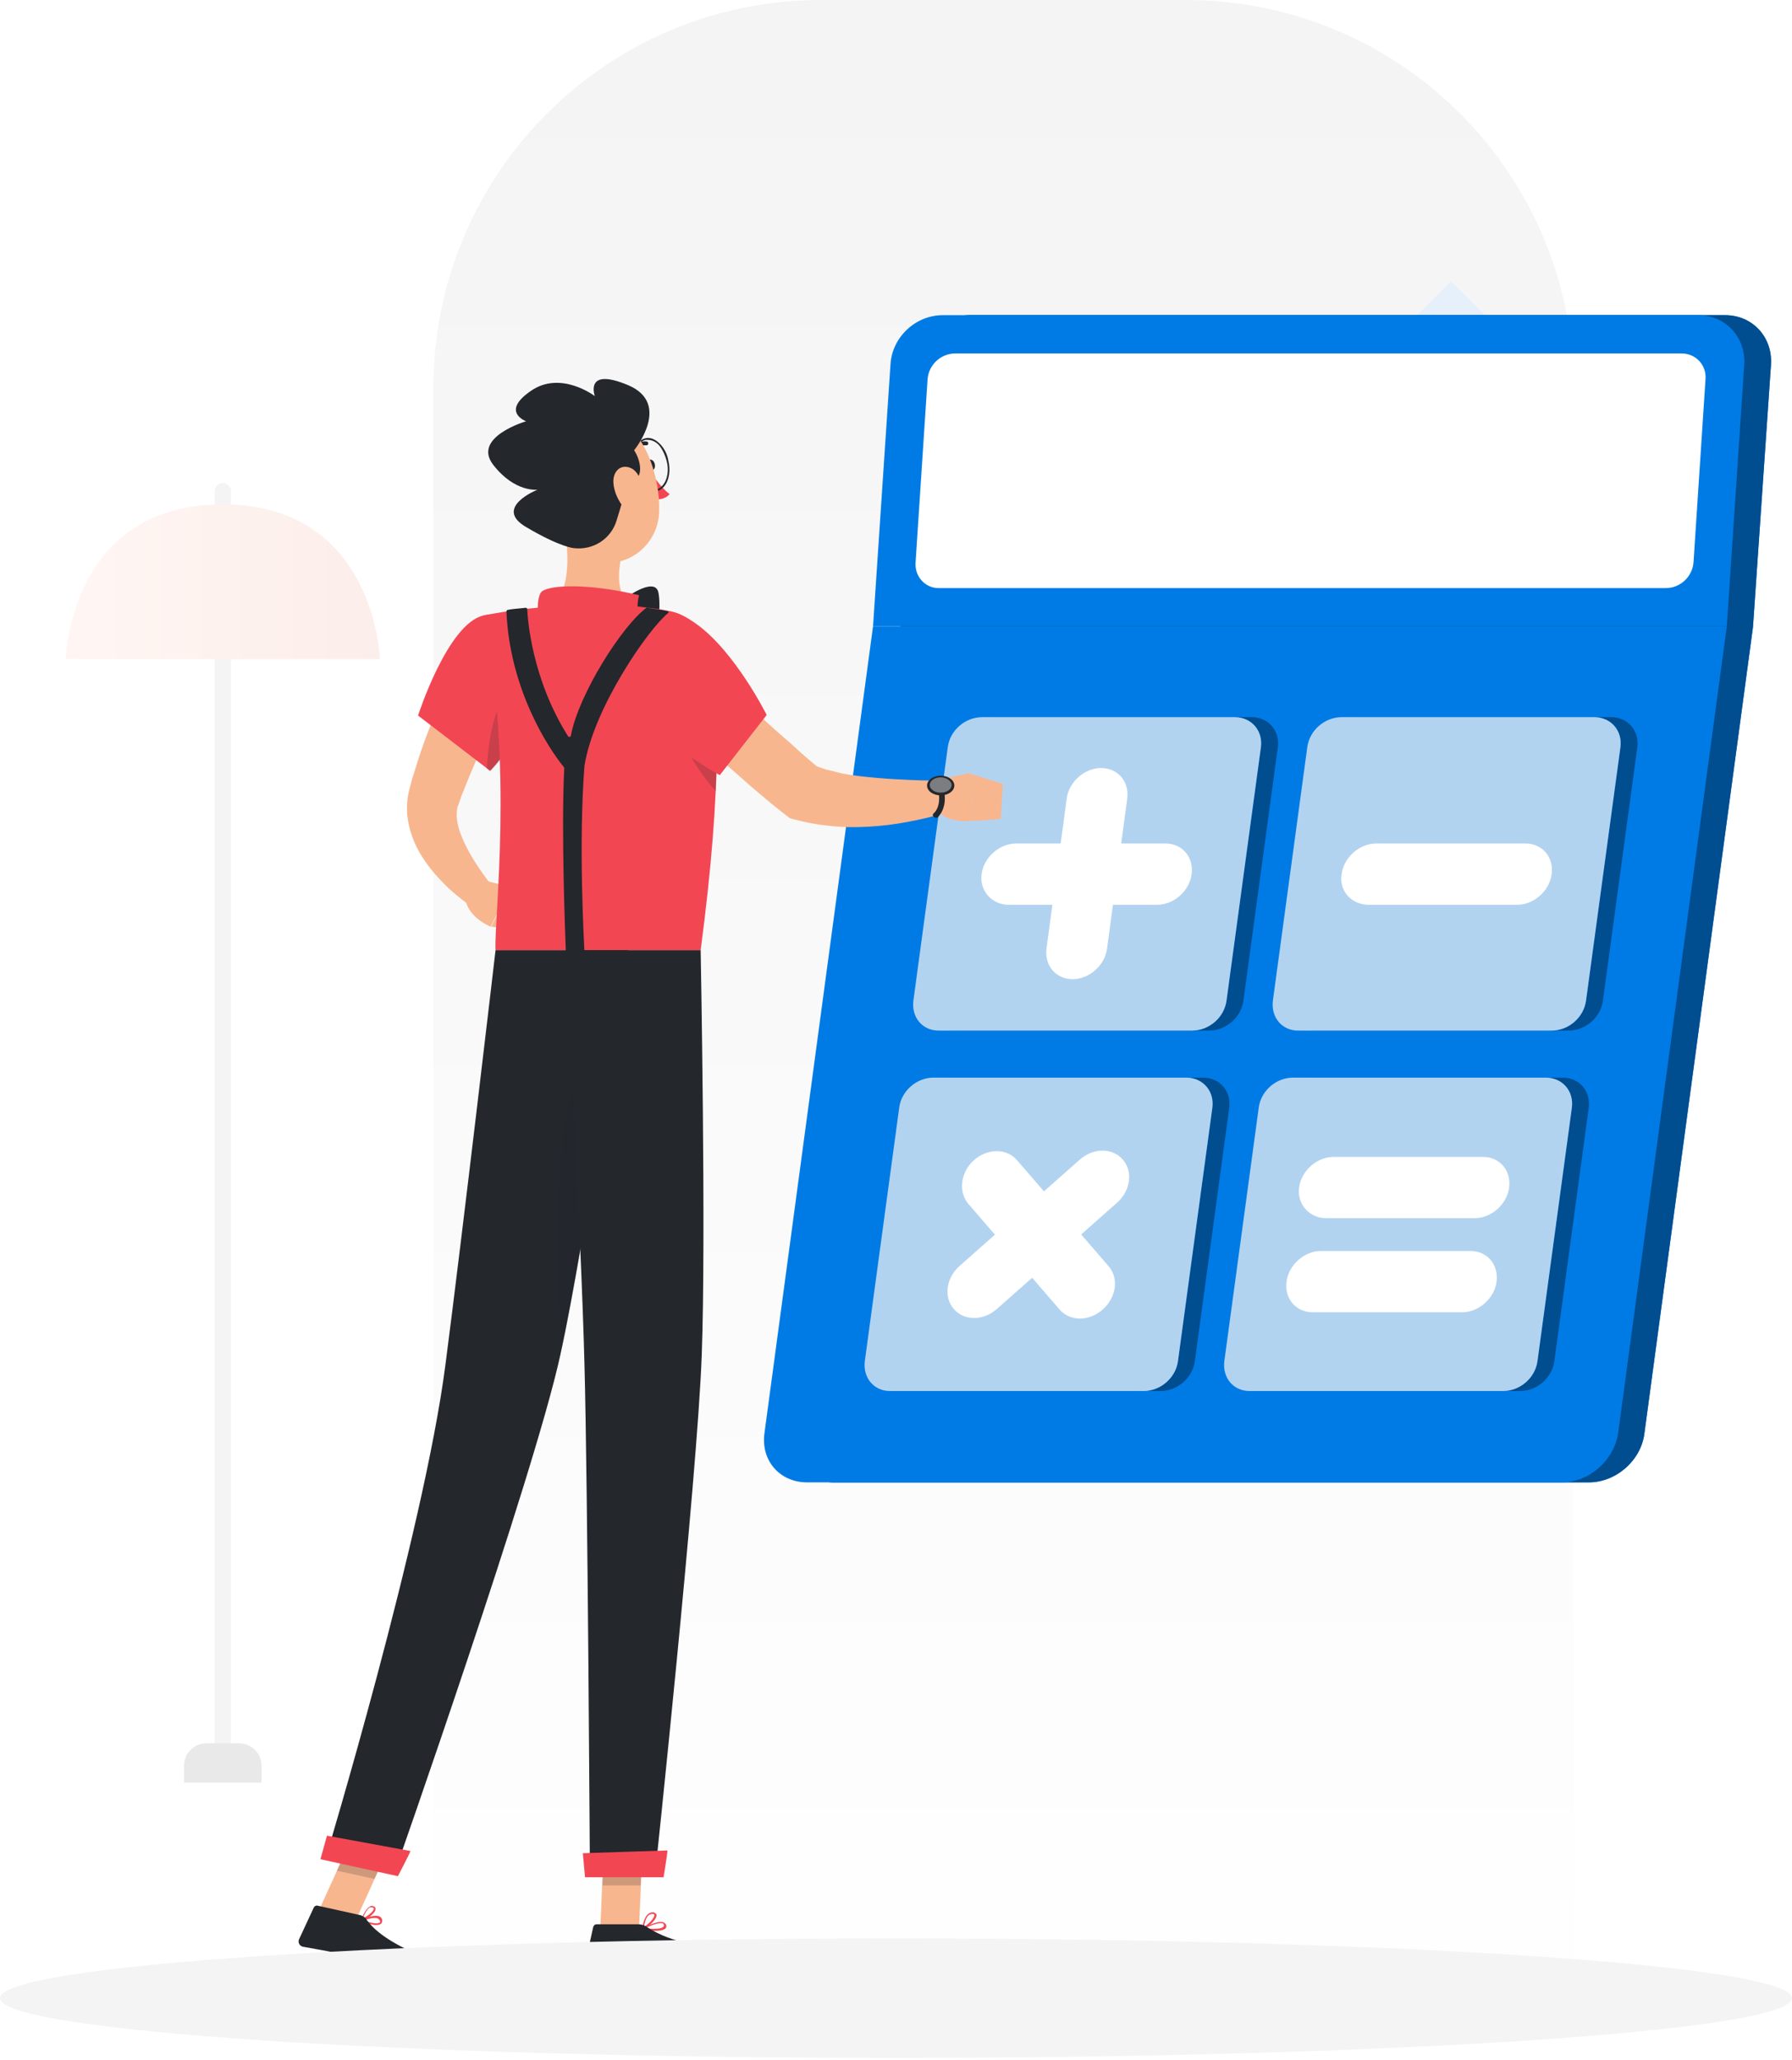 <svg width="255" height="293" viewBox="0 0 255 293" fill="none" xmlns="http://www.w3.org/2000/svg">
<g opacity="0.5" filter="url(#filter0_i_1689_1009)">
<path d="M61.669 55.16C61.669 24.696 86.365 0 116.829 0H168.772C199.236 0 223.932 24.696 223.932 55.16V284.217H61.669V55.16Z" fill="url(#paint0_linear_1689_1009)"/>
</g>
<path d="M31.701 250.867C31.08 250.867 30.537 250.322 30.537 249.7V69.887C30.537 69.264 31.08 68.72 31.701 68.72C32.322 68.72 32.865 69.264 32.865 69.887V249.7C32.788 250.322 32.322 250.867 31.701 250.867Z" fill="#F4F4F4"/>
<path d="M37.134 253.591H26.188V251.179C26.188 249.467 27.585 247.988 29.371 247.988H34.029C35.736 247.988 37.211 249.389 37.211 251.179V253.591H37.134Z" fill="#E9E9E9"/>
<path d="M9.343 93.774C9.343 93.774 9.887 71.754 31.7 71.754C53.436 71.754 54.057 93.774 54.057 93.774H9.343Z" fill="url(#paint1_linear_1689_1009)"/>
<path d="M192.314 139.058H137.12V140.692H192.314V139.058Z" fill="#E5F0FA"/>
<path d="M192.314 139.058H137.12L142.399 107.391H197.671L192.314 139.058Z" fill="#E5F0FA"/>
<path d="M191.303 139.058H136.109L141.388 107.391H196.582L191.303 139.058Z" fill="#E5F0FA"/>
<path d="M138.205 136.568L142.708 109.647C142.785 109.336 143.096 109.025 143.406 109.025H193.865C194.331 109.025 194.641 109.414 194.564 109.88L190.061 136.802C189.984 137.113 189.673 137.424 189.363 137.424H138.904C138.438 137.424 138.128 137.035 138.205 136.568Z" fill="#F2F3F7"/>
<path d="M179.815 139.058H124.621V140.692H179.815V139.058Z" fill="#EBF5FF"/>
<path d="M214.484 48.039L206.47 40.007L198.456 48.039L206.47 56.072L214.484 48.039Z" fill="#E5F0FA"/>
<path d="M252.011 51.836C252.244 47.946 249.372 44.834 245.49 44.834H138.052C134.17 44.834 130.832 47.946 130.6 51.836L128.115 89.106L112.59 203.872C112.046 207.762 114.763 210.875 118.645 210.875H226.083C229.964 210.875 233.535 207.762 234.001 203.872L249.449 89.184L252.011 51.836Z" fill="#007BE5"/>
<path d="M252.011 51.836C252.244 47.946 249.372 44.834 245.49 44.834H138.052C134.17 44.834 130.832 47.946 130.6 51.836L128.115 89.106L112.59 203.872C112.046 207.762 114.763 210.875 118.645 210.875H226.083C229.964 210.875 233.535 207.762 234.001 203.872L249.449 89.184L252.011 51.836Z" fill="#004D90"/>
<path d="M222.276 210.874H114.838C110.957 210.874 108.24 207.762 108.783 203.871L124.231 89.105H245.72L230.272 203.794C229.729 207.684 226.158 210.874 222.276 210.874Z" fill="#007BE5"/>
<path d="M241.684 44.833H134.168C130.287 44.833 126.949 47.945 126.716 51.836L124.232 89.106H245.721L248.205 51.836C248.438 47.945 245.488 44.833 241.684 44.833Z" fill="#007BE5"/>
<path d="M130.286 80.002L131.994 53.936C132.149 51.913 133.857 50.279 135.953 50.279H239.277C241.295 50.279 242.848 51.913 242.693 53.936L240.985 80.002C240.829 82.025 239.122 83.659 237.026 83.659H133.702C131.683 83.737 130.131 82.025 130.286 80.002Z" fill="white"/>
<path d="M132.384 142.326L137.274 106.301C137.585 103.889 139.758 102.022 142.165 102.022H178.107C180.513 102.022 182.144 103.967 181.833 106.301L176.943 142.326C176.632 144.738 174.458 146.605 172.052 146.605H136.11C133.703 146.683 131.996 144.738 132.384 142.326Z" fill="#004D90"/>
<path d="M183.539 142.326L188.43 106.301C188.74 103.889 190.914 102.022 193.321 102.022H229.263C231.669 102.022 233.299 103.967 232.989 106.301L228.098 142.326C227.788 144.738 225.614 146.605 223.208 146.605H187.266C184.859 146.683 183.229 144.738 183.539 142.326Z" fill="#004D90"/>
<path d="M125.472 193.601L130.362 157.576C130.673 155.164 132.846 153.297 135.253 153.297H171.195C173.601 153.297 175.232 155.242 174.921 157.576L170.03 193.601C169.72 196.013 167.546 197.88 165.14 197.88H129.198C126.791 197.958 125.083 196.013 125.472 193.601Z" fill="#004D90"/>
<path d="M176.629 193.601L181.519 157.576C181.83 155.164 184.004 153.297 186.41 153.297H222.352C224.759 153.297 226.389 155.242 226.078 157.576L221.188 193.601C220.877 196.013 218.704 197.88 216.297 197.88H180.355C177.948 197.958 176.241 196.013 176.629 193.601Z" fill="#004D90"/>
<path d="M129.976 142.326L134.866 106.301C135.177 103.889 137.351 102.022 139.757 102.022H175.699C178.106 102.022 179.736 103.967 179.425 106.301L174.535 142.326C174.224 144.738 172.051 146.605 169.644 146.605H133.702C131.296 146.683 129.665 144.738 129.976 142.326Z" fill="#007BE5"/>
<path d="M129.976 142.326L134.866 106.301C135.177 103.889 137.351 102.022 139.757 102.022H175.699C178.106 102.022 179.736 103.967 179.425 106.301L174.535 142.326C174.224 144.738 172.051 146.605 169.644 146.605H133.702C131.296 146.683 129.665 144.738 129.976 142.326Z" fill="#B2D3F0"/>
<path d="M181.134 142.326L186.025 106.301C186.335 103.889 188.509 102.022 190.915 102.022H226.857C229.264 102.022 230.894 103.967 230.584 106.301L225.693 142.326C225.382 144.738 223.209 146.605 220.802 146.605H184.86C182.454 146.683 180.824 144.738 181.134 142.326Z" fill="#007BE5"/>
<path d="M181.134 142.326L186.025 106.301C186.335 103.889 188.509 102.022 190.915 102.022H226.857C229.264 102.022 230.894 103.967 230.584 106.301L225.693 142.326C225.382 144.738 223.209 146.605 220.802 146.605H184.86C182.454 146.683 180.824 144.738 181.134 142.326Z" fill="#B2D3F0"/>
<path d="M123.067 193.601L127.957 157.576C128.268 155.164 130.441 153.297 132.848 153.297H168.79C171.196 153.297 172.827 155.242 172.516 157.576L167.626 193.601C167.315 196.013 165.141 197.88 162.735 197.88H126.793C124.386 197.958 122.756 196.013 123.067 193.601Z" fill="#007BE5"/>
<path d="M123.067 193.601L127.957 157.576C128.268 155.164 130.441 153.297 132.848 153.297H168.79C171.196 153.297 172.827 155.242 172.516 157.576L167.626 193.601C167.315 196.013 165.141 197.88 162.735 197.88H126.793C124.386 197.958 122.756 196.013 123.067 193.601Z" fill="#B2D3F0"/>
<path d="M174.225 193.601L179.116 157.576C179.426 155.164 181.6 153.296 184.006 153.296H219.948C222.355 153.296 223.985 155.242 223.674 157.576L218.784 193.601C218.473 196.013 216.3 197.88 213.893 197.88H177.951C175.545 197.958 173.914 196.013 174.225 193.601Z" fill="#007BE5"/>
<path d="M174.225 193.601L179.116 157.576C179.426 155.164 181.6 153.296 184.006 153.296H219.948C222.355 153.296 223.985 155.242 223.674 157.576L218.784 193.601C218.473 196.013 216.3 197.88 213.893 197.88H177.951C175.545 197.958 173.914 196.013 174.225 193.601Z" fill="#B2D3F0"/>
<path d="M152.642 139.291C150.236 139.291 148.606 137.346 148.916 134.934L151.789 113.615C152.099 111.203 154.35 109.257 156.679 109.257C159.086 109.257 160.716 111.203 160.405 113.615L157.533 134.934C157.223 137.346 154.971 139.291 152.642 139.291Z" fill="white"/>
<path d="M139.681 124.352C139.991 121.94 142.242 119.995 144.571 119.995H165.841C168.248 119.995 169.878 121.94 169.568 124.352C169.257 126.764 167.006 128.71 164.677 128.71H143.407C141.078 128.632 139.37 126.687 139.681 124.352Z" fill="white"/>
<path d="M135.72 186.208C134.245 184.497 134.633 181.773 136.574 180.062L153.652 164.967C155.593 163.255 158.31 163.255 159.785 164.967C161.26 166.679 160.871 169.402 158.931 171.114L141.852 186.208C139.912 187.92 137.195 187.92 135.72 186.208Z" fill="white"/>
<path d="M138.59 165.045C140.531 163.333 143.248 163.333 144.723 165.045L157.765 180.14C159.239 181.851 158.851 184.575 156.911 186.286C154.97 187.998 152.253 187.998 150.778 186.286L137.736 171.192C136.339 169.48 136.727 166.679 138.59 165.045Z" fill="white"/>
<path d="M190.914 124.352C191.224 121.94 193.476 119.995 195.805 119.995H217.075C219.481 119.995 221.112 121.94 220.801 124.352C220.491 126.764 218.239 128.71 215.91 128.71H194.64C192.234 128.632 190.526 126.687 190.914 124.352Z" fill="white"/>
<path d="M184.861 168.935C185.171 166.523 187.422 164.578 189.751 164.578H211.022C213.428 164.578 215.058 166.523 214.748 168.935C214.437 171.347 212.186 173.292 209.857 173.292H188.587C186.258 173.215 184.55 171.269 184.861 168.935Z" fill="white"/>
<path d="M183.073 182.319C183.383 179.906 185.634 177.961 187.963 177.961H209.233C211.64 177.961 213.27 179.906 212.96 182.319C212.649 184.731 210.398 186.676 208.069 186.676H186.799C184.392 186.676 182.762 184.731 183.073 182.319Z" fill="white"/>
<path d="M73.777 95.875C72.38 98.442 70.983 101.243 69.663 104.045C68.343 106.768 67.101 109.569 66.014 112.37C65.704 113.07 65.471 113.77 65.238 114.471C65.083 114.782 65.005 115.171 65.005 115.638C64.928 116.494 65.161 117.661 65.626 118.828C66.558 121.24 68.266 123.808 70.051 126.064L67.412 129.176C66.635 128.632 65.937 128.165 65.316 127.62C64.617 127.076 63.996 126.531 63.375 125.908C62.133 124.664 60.969 123.341 59.959 121.707C58.95 120.073 58.174 118.128 57.941 115.871C57.864 114.704 57.941 113.459 58.252 112.292C58.484 111.514 58.64 110.658 58.95 109.88C59.882 106.69 61.046 103.578 62.366 100.543C63.065 99.065 63.686 97.587 64.462 96.108C65.238 94.63 65.937 93.229 66.868 91.751L73.777 95.875Z" fill="#F8B68F"/>
<path d="M68.808 125.208L72.69 126.22L69.817 131.822C69.817 131.822 66.945 130.733 66.247 128.165L68.808 125.208Z" fill="#F8B68F"/>
<path d="M78.124 128.009L74.63 132.366L69.895 131.822L72.767 126.219L78.124 128.009Z" fill="#F8B68F"/>
<path d="M92.096 66.23C92.174 66.697 92.485 66.93 92.795 66.93C93.106 66.852 93.261 66.463 93.183 66.074C93.106 65.607 92.795 65.374 92.485 65.374C92.174 65.374 92.019 65.841 92.096 66.23Z" fill="#24272C"/>
<path d="M92.486 67.008C92.486 67.008 93.961 69.342 95.281 70.276C94.66 71.132 93.263 71.054 93.263 71.054L92.486 67.008Z" fill="#F34653"/>
<path d="M93.027 69.887C91.785 69.887 90.543 68.486 90.154 66.619C89.922 65.608 89.999 64.596 90.31 63.818C90.62 63.04 91.164 62.495 91.862 62.34C92.561 62.184 93.26 62.495 93.881 63.118C94.502 63.74 94.967 64.596 95.123 65.608C95.356 66.619 95.278 67.63 94.967 68.409C94.657 69.187 94.114 69.731 93.415 69.887C93.26 69.887 93.182 69.887 93.027 69.887ZM92.173 62.573C92.095 62.573 91.94 62.573 91.862 62.573C91.241 62.729 90.775 63.196 90.465 63.896C90.154 64.674 90.077 65.608 90.31 66.541C90.698 68.486 92.017 69.887 93.337 69.653C93.958 69.498 94.424 69.031 94.735 68.331C95.045 67.553 95.123 66.619 94.89 65.685C94.657 64.752 94.269 63.896 93.725 63.273C93.26 62.806 92.716 62.573 92.173 62.573Z" fill="#24272C"/>
<path d="M133.005 111.047L137.974 109.958L138.595 116.727C138.595 116.727 134.325 117.583 132.229 114.159L133.005 111.047Z" fill="#F8B68F"/>
<path d="M142.712 111.514L142.402 116.494L138.598 116.805L137.977 110.036L142.712 111.514Z" fill="#F8B68F"/>
<path d="M89.999 64.129C89.921 64.129 89.844 64.129 89.844 64.052C89.766 63.974 89.766 63.818 89.844 63.662C90.853 62.573 92.017 62.806 92.017 62.806C92.173 62.806 92.25 62.962 92.25 63.118C92.25 63.273 92.095 63.351 91.94 63.351C91.94 63.351 91.008 63.196 90.232 64.052C90.154 64.129 90.077 64.129 89.999 64.129Z" fill="#24272C"/>
<path d="M80.141 74.089C80.918 78.057 81.383 83.659 78.589 86.304C78.589 86.304 79.676 90.35 87.128 90.35C95.279 90.35 91.087 86.771 91.087 86.771C87.671 85.682 87.749 81.869 88.525 78.757L80.141 74.089Z" fill="#F8B68F"/>
<path d="M88.524 85.371C90.388 84.048 93.105 82.492 93.648 84.126C93.958 85.137 94.114 89.883 92.251 89.494C89.378 88.95 88.524 85.371 88.524 85.371Z" fill="#24272C"/>
<path d="M77.038 89.028C76.34 88.016 76.34 84.748 77.116 84.126C78.358 83.192 83.714 82.959 90.934 84.67C90.157 87.86 91.788 89.494 91.788 89.494L77.038 89.028Z" fill="#F34653"/>
<path d="M52.818 273.742C53.362 273.898 53.905 273.898 54.215 273.665C54.293 273.587 54.448 273.353 54.371 273.042C54.293 272.887 54.215 272.731 54.06 272.653C53.362 272.264 51.654 272.964 51.576 273.042C51.498 273.042 51.498 273.12 51.498 273.12C51.498 273.198 51.498 273.198 51.576 273.276C51.654 273.431 52.275 273.587 52.818 273.742ZM53.672 272.887C53.75 272.887 53.75 272.887 53.827 272.964C53.905 273.042 53.983 273.12 54.06 273.198C54.138 273.431 54.06 273.509 53.983 273.509C53.672 273.742 52.585 273.509 51.809 273.198C52.352 272.964 53.206 272.731 53.672 272.887Z" fill="#F34653"/>
<path d="M51.419 273.276C51.497 273.276 51.497 273.276 51.419 273.276C52.118 273.12 53.437 272.186 53.437 271.564C53.437 271.486 53.437 271.253 53.127 271.175C52.971 271.097 52.739 271.097 52.583 271.253C51.885 271.642 51.419 273.12 51.341 273.198C51.341 273.198 51.341 273.198 51.419 273.276ZM52.971 271.33C53.049 271.33 53.049 271.33 52.971 271.33C53.204 271.408 53.204 271.486 53.204 271.486C53.204 271.875 52.35 272.575 51.652 272.887C51.807 272.42 52.195 271.564 52.661 271.33C52.816 271.33 52.894 271.33 52.971 271.33Z" fill="#F34653"/>
<path d="M93.106 274.676C93.805 274.676 94.504 274.598 94.737 274.287C94.814 274.209 94.892 273.976 94.737 273.742C94.659 273.587 94.504 273.509 94.348 273.431C93.417 273.198 91.554 274.287 91.476 274.287C91.398 274.287 91.398 274.365 91.398 274.443C91.398 274.52 91.476 274.52 91.476 274.52C91.787 274.598 92.408 274.676 93.106 274.676ZM93.96 273.587C94.038 273.587 94.115 273.587 94.193 273.587C94.348 273.587 94.426 273.665 94.426 273.742C94.504 273.898 94.504 273.976 94.426 274.054C94.193 274.443 92.796 274.443 91.787 274.287C92.33 274.054 93.339 273.587 93.96 273.587Z" fill="#F34653"/>
<path d="M91.477 274.52C92.176 274.209 93.496 273.042 93.418 272.42C93.418 272.264 93.263 272.108 92.952 272.031C92.719 272.031 92.409 272.108 92.254 272.264C91.555 272.809 91.4 274.287 91.4 274.365C91.322 274.365 91.322 274.443 91.477 274.52C91.4 274.52 91.4 274.52 91.477 274.52ZM92.797 272.264H92.875C93.108 272.264 93.108 272.342 93.108 272.42C93.185 272.809 92.254 273.742 91.632 274.131C91.71 273.664 91.865 272.809 92.331 272.42C92.486 272.342 92.642 272.264 92.797 272.264Z" fill="#F34653"/>
<path d="M85.421 274.365H90.933L91.476 261.682H85.964L85.421 274.365Z" fill="#F8B68F"/>
<path d="M45.364 271.797L50.72 272.964L56.077 261.215L50.72 260.048L45.364 271.797Z" fill="#F8B68F"/>
<path d="M51.186 272.42L45.209 271.097C44.976 271.019 44.743 271.175 44.665 271.33L42.569 275.843C42.337 276.31 42.647 276.855 43.113 276.933C45.209 277.322 46.296 277.477 48.857 278.022C50.488 278.411 54.136 279.267 56.387 279.734C58.561 280.2 59.415 278.1 58.561 277.633C54.679 275.843 52.972 274.287 51.962 272.809C51.807 272.731 51.574 272.498 51.186 272.42Z" fill="#24272C"/>
<path d="M90.855 273.743H84.878C84.645 273.743 84.49 273.899 84.412 274.132L83.325 279.034C83.248 279.501 83.558 280.045 84.102 280.045C86.275 280.045 89.38 279.89 92.097 279.89C95.28 279.89 97.997 280.045 101.723 280.045C103.975 280.045 104.596 277.789 103.664 277.555C99.394 276.622 95.901 276.544 92.175 274.21C91.787 273.899 91.321 273.743 90.855 273.743Z" fill="#24272C"/>
<path d="M68.806 87.549C63.683 88.716 59.491 101.788 59.491 101.788L69.738 109.647C69.738 109.647 73.541 106.067 75.172 99.531C76.957 92.684 74.007 86.382 68.806 87.549Z" fill="#F34653"/>
<path d="M99.471 93.852L108.087 101.788C109.485 103.111 110.96 104.434 112.435 105.679C113.832 107.002 115.307 108.246 116.704 109.414L115.54 108.791C116.238 109.024 116.937 109.258 117.636 109.491C118.412 109.647 119.111 109.88 119.887 110.036C121.44 110.347 123.07 110.503 124.778 110.658C126.485 110.814 128.116 110.892 129.901 110.97C131.609 111.047 133.394 111.047 135.102 111.047L135.956 115.093C134.093 115.794 132.385 116.261 130.522 116.65C128.659 117.039 126.796 117.35 124.933 117.506C123.07 117.661 121.129 117.739 119.111 117.583C117.092 117.428 115.074 117.116 113.056 116.572L112.435 116.416L111.814 115.949C110.106 114.627 108.631 113.382 107.078 112.059C105.603 110.736 104.051 109.414 102.576 108.091C99.626 105.445 96.754 102.722 93.881 99.999L99.471 93.852Z" fill="#F8B68F"/>
<path opacity="0.2" d="M73.155 97.198C70.361 99.921 69.507 104.978 69.274 109.336L69.74 109.725C69.74 109.725 73.543 106.145 75.174 99.61C75.251 99.221 75.329 98.754 75.407 98.365L73.155 97.198Z" fill="#24272C"/>
<path d="M101.1 93.074C102.187 98.987 102.886 111.125 99.703 135.168H70.514C70.282 130.655 73.154 108.791 68.807 87.549C68.807 87.549 73.775 86.538 78.588 86.304C82.314 86.149 87.748 85.993 91.008 86.304C92.406 86.46 93.725 86.616 94.89 86.849C98.073 87.394 100.557 89.884 101.1 93.074Z" fill="#F34653"/>
<path opacity="0.2" d="M96.677 101.788L101.956 100.543C102.111 103.733 102.111 107.701 101.878 112.603C99.472 109.802 96.366 105.523 96.677 101.788Z" fill="#24272C"/>
<path opacity="0.2" d="M91.475 261.682L91.165 268.218H85.731L85.963 261.682H91.475Z" fill="#24272C"/>
<path opacity="0.2" d="M50.721 260.048L56.077 261.215L53.283 267.284L47.926 266.117L50.721 260.048Z" fill="#24272C"/>
<path d="M77.5 68.253C78.897 73.466 79.441 76.656 82.701 78.835C87.592 82.103 93.647 78.368 93.802 72.766C93.957 67.786 91.629 60.006 86.039 58.994C80.528 57.905 76.103 63.04 77.5 68.253Z" fill="#F8B68F"/>
<path d="M89.381 68.642C91.865 68.331 91.166 65.452 90.234 64.051C90.234 64.051 95.668 57.438 89.381 54.792C83.093 52.147 84.645 56.348 84.645 56.348C84.645 56.348 79.755 52.614 75.485 55.648C71.216 58.605 74.864 59.928 74.864 59.928C74.864 59.928 67.101 62.184 70.206 66.152C73.311 70.12 76.494 69.653 76.494 69.653C76.494 69.653 70.051 72.221 74.942 75.022C79.832 77.901 81.695 77.979 81.695 77.979C84.412 78.29 86.974 76.656 87.75 74.011L89.381 68.642Z" fill="#24272C"/>
<path d="M87.283 68.642C87.361 70.043 88.059 71.365 88.835 72.299C90 73.622 91.242 72.766 91.475 71.21C91.63 69.731 91.242 67.319 89.845 66.619C88.37 65.919 87.205 67.008 87.283 68.642Z" fill="#F8B68F"/>
<path d="M89.379 135.167C89.379 135.167 83.169 177.028 79.753 192.667C76.027 209.862 56.077 266.584 56.077 266.584L46.295 264.483C46.295 264.483 60.269 218.188 63.374 194.223C65.78 175.783 70.516 135.167 70.516 135.167H89.379Z" fill="#24272C"/>
<path d="M58.406 263.316C58.484 263.316 56.621 266.896 56.621 266.896L45.598 264.484L46.529 261.138L58.406 263.316Z" fill="#F34653"/>
<path opacity="0.3" d="M85.421 150.029C78.279 151.429 78.978 178.195 79.909 191.967C82.005 182.241 85.033 163.49 87.051 150.184C86.585 150.029 86.042 149.951 85.421 150.029Z" fill="#24272C"/>
<path d="M99.703 135.167C99.703 135.167 100.479 176.094 99.858 192.745C99.237 210.096 93.182 266.973 93.182 266.973H83.945C83.945 266.973 83.634 211.185 83.168 194.067C82.702 175.472 80.451 135.167 80.451 135.167H99.703Z" fill="#24272C"/>
<path d="M94.97 263.239C95.048 263.239 94.427 267.052 94.427 267.052H83.249L82.938 263.628L94.97 263.239Z" fill="#F34653"/>
<path d="M89.692 94.863C87.053 101.944 102.424 110.269 102.424 110.269L109.1 101.71C109.1 101.71 104.675 92.84 99.241 88.872C92.487 83.892 91.711 89.495 89.692 94.863Z" fill="#F34653"/>
<path d="M133.86 113.148C134.931 113.148 135.8 112.521 135.8 111.747C135.8 110.974 134.931 110.347 133.86 110.347C132.788 110.347 131.919 110.974 131.919 111.747C131.919 112.521 132.788 113.148 133.86 113.148Z" fill="#24272C"/>
<path d="M133.161 116.338C133.084 116.338 132.929 116.26 132.851 116.182C132.696 116.027 132.696 115.793 132.929 115.638C133.006 115.56 133.938 114.704 133.55 112.603C133.472 112.37 133.627 112.214 133.86 112.136C134.093 112.136 134.248 112.214 134.326 112.447C134.869 115.015 133.472 116.182 133.472 116.26C133.317 116.338 133.239 116.338 133.161 116.338Z" fill="#24272C"/>
<path opacity="0.4" d="M135.415 111.669C135.415 112.292 134.717 112.759 133.863 112.759C133.009 112.759 132.31 112.292 132.31 111.669C132.31 111.047 133.009 110.58 133.863 110.58C134.717 110.58 135.415 111.125 135.415 111.669Z" fill="white"/>
<path d="M92.096 86.382C88.525 88.95 82.314 98.831 81.228 104.667C81.228 104.822 80.995 104.9 80.839 104.745C75.638 96.497 75.095 88.016 75.017 86.615C75.017 86.538 74.94 86.46 74.784 86.46C74.241 86.538 72.844 86.615 72.223 86.771C72.145 86.771 72.067 86.849 72.067 87.004C72.533 98.053 78.045 106.456 80.218 109.102C80.218 109.102 80.296 109.18 80.296 109.257C79.83 118.05 80.451 133.689 80.529 135.556C80.529 135.634 80.606 135.712 80.684 135.712H83.013C83.091 135.712 83.246 135.634 83.168 135.478C83.091 133.689 82.314 120.073 83.168 108.946C84.488 100.621 92.329 89.416 95.046 87.238C95.201 87.16 95.123 86.927 94.968 86.927C93.803 86.693 92.484 86.538 92.173 86.46C92.173 86.382 92.173 86.382 92.096 86.382Z" fill="#24272C"/>
<path d="M127.5 292.744C197.916 292.744 255 288.938 255 284.244C255 279.55 197.916 275.744 127.5 275.744C57.084 275.744 0 279.55 0 284.244C0 288.938 57.084 292.744 127.5 292.744Z" fill="#F4F4F4"/>
<defs>
<filter id="filter0_i_1689_1009" x="61.669" y="0" width="162.263" height="284.217" filterUnits="userSpaceOnUse" color-interpolation-filters="sRGB">
<feFlood flood-opacity="0" result="BackgroundImageFix"/>
<feBlend mode="normal" in="SourceGraphic" in2="BackgroundImageFix" result="shape"/>
<feColorMatrix in="SourceAlpha" type="matrix" values="0 0 0 0 0 0 0 0 0 0 0 0 0 0 0 0 0 0 127 0" result="hardAlpha"/>
<feOffset/>
<feGaussianBlur stdDeviation="12"/>
<feComposite in2="hardAlpha" operator="arithmetic" k2="-1" k3="1"/>
<feColorMatrix type="matrix" values="0 0 0 0 0.141 0 0 0 0 0.153 0 0 0 0 0.173 0 0 0 0.1 0"/>
<feBlend mode="normal" in2="shape" result="effect1_innerShadow_1689_1009"/>
</filter>
<linearGradient id="paint0_linear_1689_1009" x1="142.801" y1="0" x2="142.801" y2="290.217" gradientUnits="userSpaceOnUse">
<stop stop-color="#E9E9E9"/>
<stop offset="1" stop-color="white"/>
</linearGradient>
<linearGradient id="paint1_linear_1689_1009" x1="54.05" y1="82.236" x2="8.786" y2="82.236" gradientUnits="userSpaceOnUse">
<stop stop-color="#FCEEEA"/>
<stop offset="1" stop-color="#FFF6F3"/>
</linearGradient>
</defs>
</svg>
